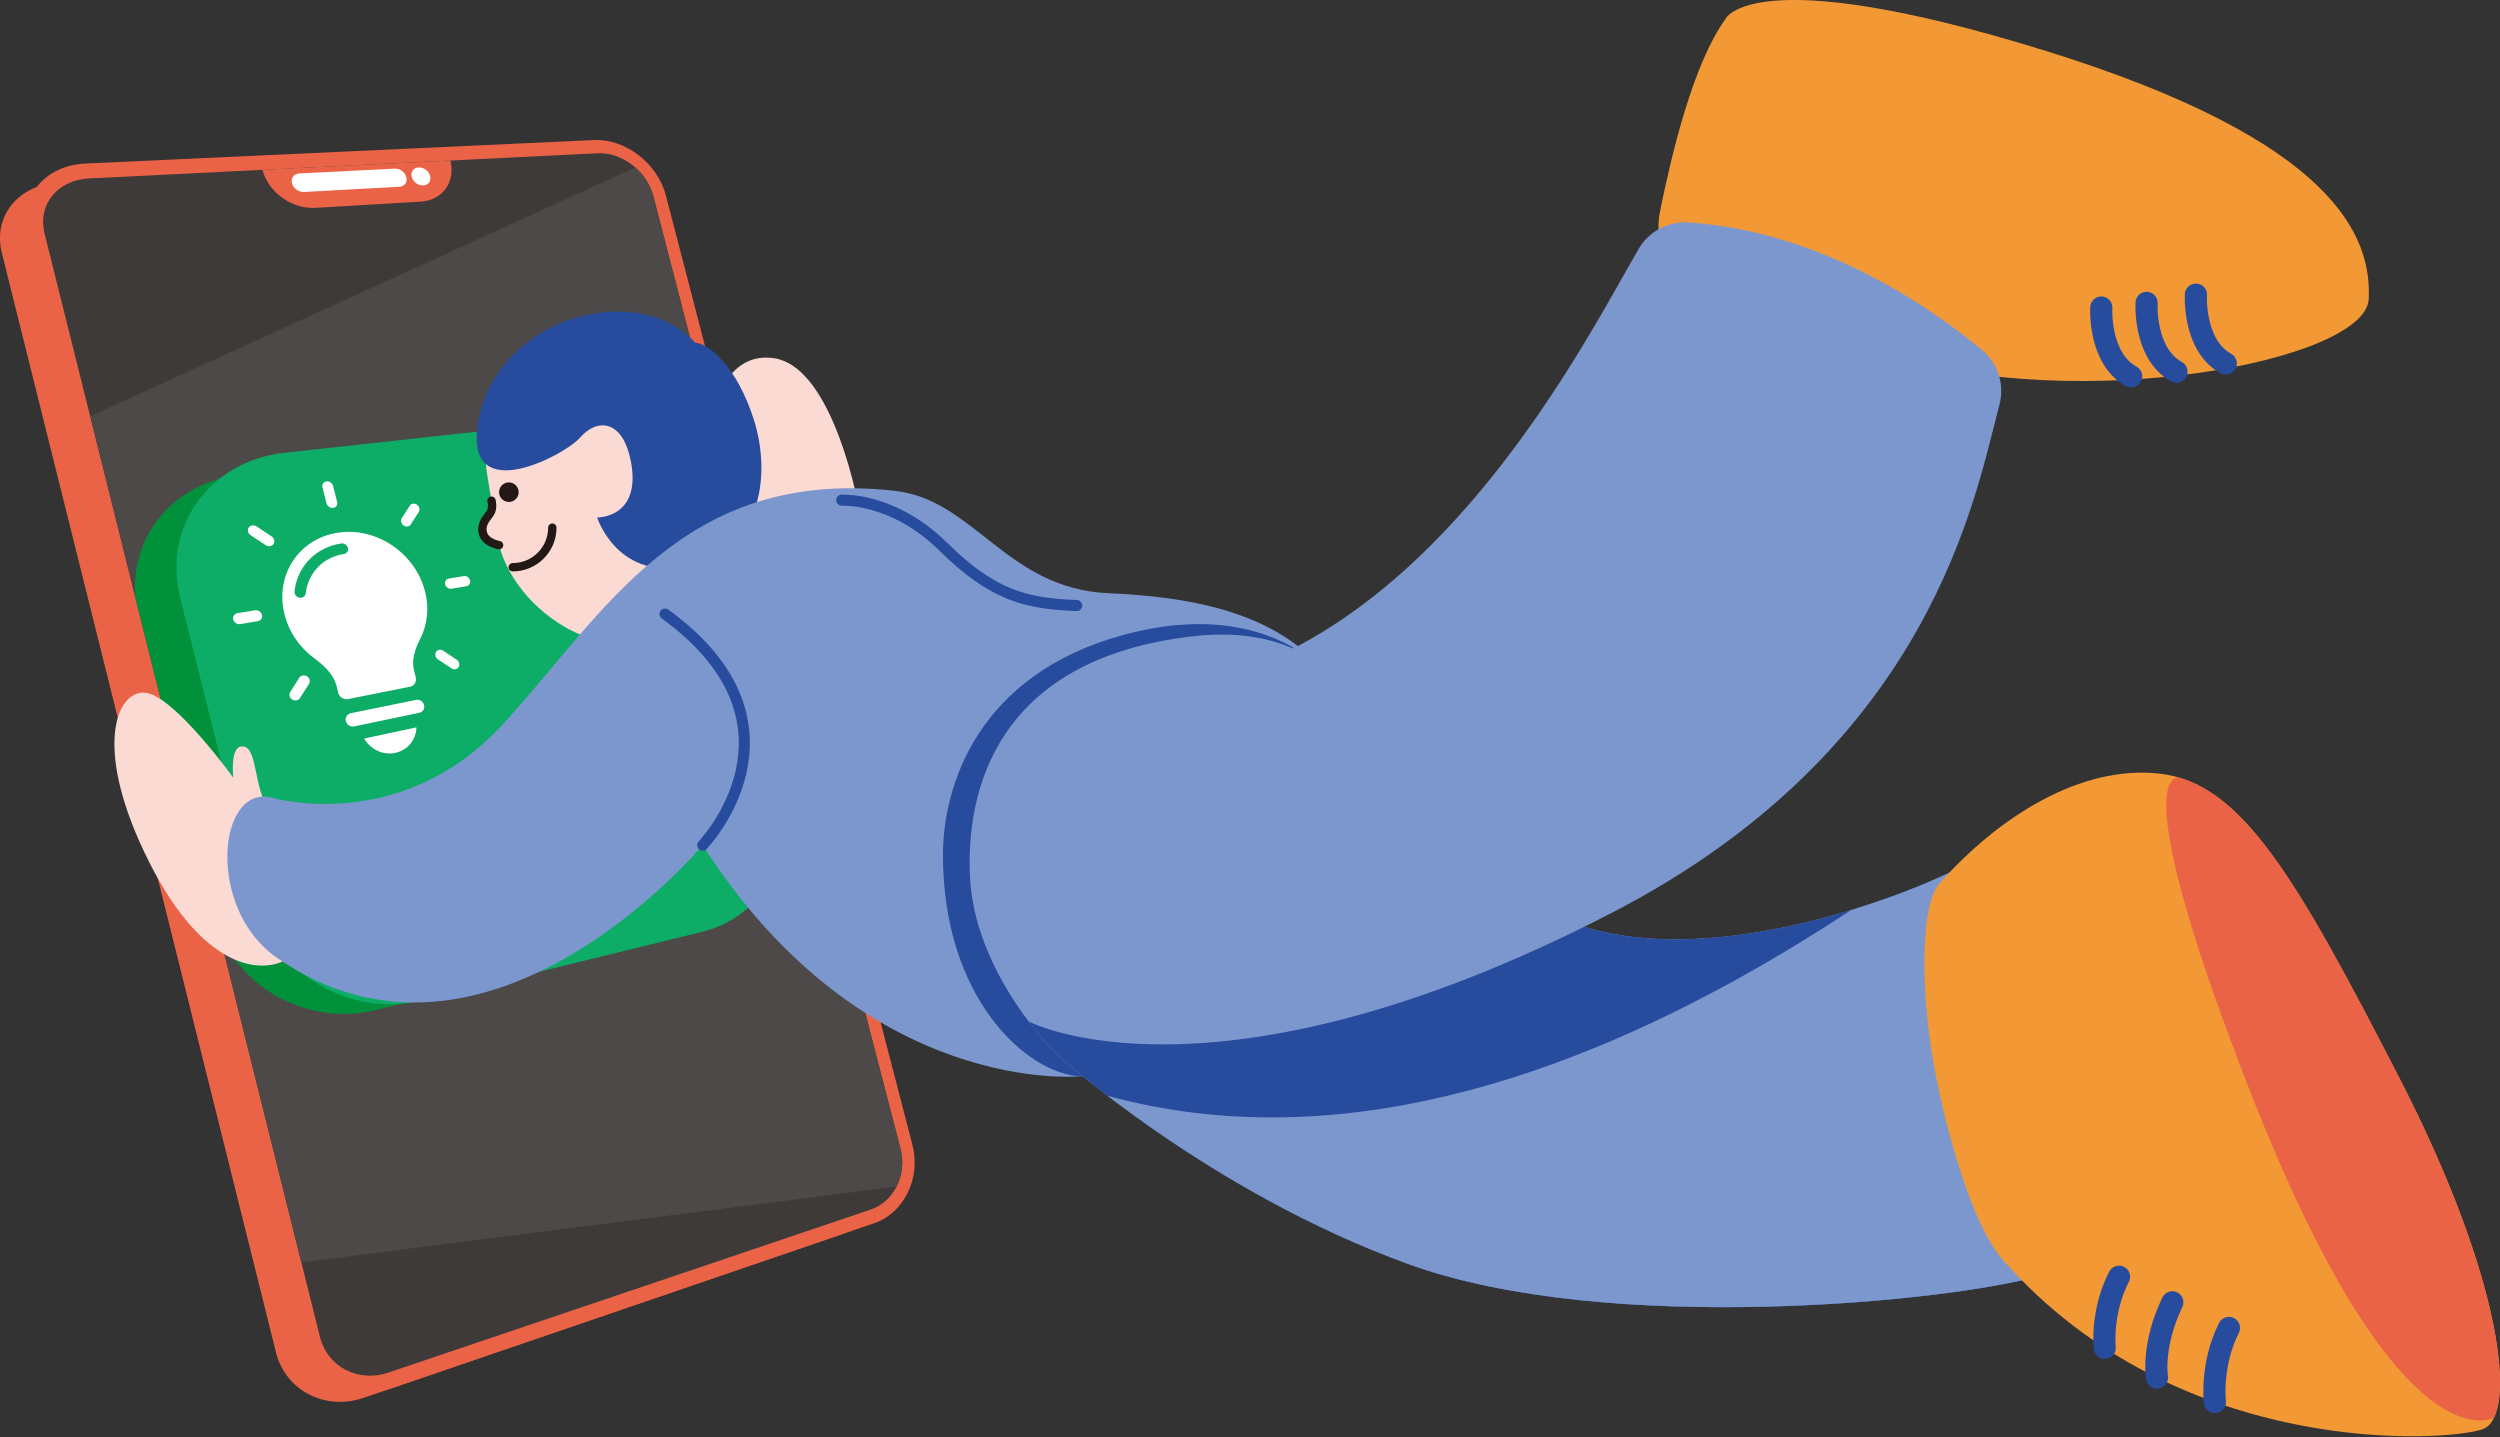 <?xml version="1.0" encoding="UTF-8"?>
<svg id="_レイヤー_2" data-name="レイヤー 2" xmlns="http://www.w3.org/2000/svg" xmlns:xlink="http://www.w3.org/1999/xlink" viewBox="0 0 574.75 330.42">
  <rect x="0" y="0" width="574.75" height="330.42" fill="#333333" stroke="none"/>
  <defs>
    <style>
      .cls-1, .cls-2, .cls-3, .cls-4 {
        fill: none;
      }

      .cls-5 {
        fill: #274c9e;
      }

      .cls-6 {
        fill: #0dac67;
      }

      .cls-7 {
        fill: #ea6346;
      }

      .cls-8 {
        fill: #4c4948;
      }

      .cls-9 {
        fill: #3e3a39;
      }

      .cls-10 {
        clip-path: url(#clippath-1);
      }

      .cls-11 {
        clip-path: url(#clippath-2);
      }

      .cls-2 {
        stroke-width: 2.54px;
      }

      .cls-2, .cls-3 {
        stroke: #274c9e;
      }

      .cls-2, .cls-3, .cls-4 {
        stroke-linecap: round;
        stroke-linejoin: round;
      }

      .cls-12 {
        fill: #231815;
      }

      .cls-3 {
        stroke-width: 5.09px;
      }

      .cls-13 {
        fill: #fff;
      }

      .cls-14 {
        fill: #fadad3;
      }

      .cls-15 {
        fill: #f29936;
      }

      .cls-16 {
        fill: #00913a;
      }

      .cls-17 {
        clip-path: url(#clippath);
      }

      .cls-4 {
        stroke: #231815;
        stroke-width: 1.92px;
      }

      .cls-18 {
        fill: #7c97cd;
      }
    </style>
    <clipPath id="clippath">
      <path class="cls-1" d="M200.19,278.07l-110.94,37.5c-6.91,2.33-13.97-1.32-15.68-8.18L10.24,53.66c-1.65-6.62,2.97-12.28,10.23-12.64l116.89-5.79c5.63-.28,11.35,4.14,12.84,9.87l56.83,219.02c1.53,5.91-1.5,12.15-6.83,13.95Z"/>
    </clipPath>
    <clipPath id="clippath-1">
      <path class="cls-1" d="M243.06,242.47s34.63,31.45,80.81,48.17c46.18,16.72,125.39,8.36,144.5,2.79,19.11-5.57-5.57-100.31-18.71-93.55-13.14,6.77-72.05,29.86-101.91,4.38-29.86-25.48-32.54-62.89-74.04-57.92-41.5,4.98-51.55,31.45-50.75,54.54.8,23.09,20.1,41.6,20.1,41.6Z"/>
    </clipPath>
    <clipPath id="clippath-2">
      <path class="cls-1" d="M434.69,244.74c-4.41-14.89-.06-30.91,11.18-41.63,14.76-14.07,32.45-27.32,50.63-25.26,18.79,2.13,31.26,23.58,55.23,70.21,23.97,46.64,27.1,77.64,19.02,80.51-8.08,2.87-71.39,8.6-110.21-38.82-15.01-18.34-22.42-33.42-25.85-45.01Z"/>
    </clipPath>
  </defs>
  <g id="_デザイン" data-name="デザイン">
    <g>
      <g>
        <g>
          <path class="cls-7" d="M193.59,283.74l-109.99,37.62c-8.86,3.03-17.95-1.64-20.16-10.47L.43,58.16c-2.12-8.52,3.84-15.77,13.17-16.2l116.04-5.36c7.21-.33,14.51,5.33,16.41,12.65l56.25,216.62c1.96,7.55-1.9,15.54-8.72,17.87Z"/>
          <path class="cls-7" d="M200.99,281.21l-110.82,37.9c-8.93,3.05-18.09-1.65-20.31-10.55L6.36,53.92c-2.14-8.58,3.87-15.89,13.27-16.32l116.92-5.4c7.27-.34,14.62,5.37,16.54,12.74l56.68,218.27c1.98,7.61-1.91,15.66-8.78,18.01Z"/>
          <path class="cls-9" d="M200.19,278.07l-110.94,37.5c-6.91,2.33-13.97-1.32-15.68-8.18L10.24,53.66c-1.65-6.62,2.97-12.28,10.23-12.64l116.89-5.79c5.63-.28,11.35,4.14,12.84,9.87l56.83,219.02c1.53,5.91-1.5,12.15-6.83,13.95Z"/>
          <g class="cls-17">
            <polygon class="cls-8" points="159.89 32.18 -5.63 107.74 38 294.2 255.66 266.47 159.89 32.18"/>
            <path class="cls-14" d="M388.02,426.88l-60.79,14.88c-15.82,3.87-32.27-5.74-36.23-21.56l-16.5-65.92c-3.91-15.63,6.47-29.77,22.67-31.55l62.3-6.84c13.66-1.5,27.3,8.43,30.85,22.16l14.98,57.86c3.59,13.87-3.98,27.71-17.3,30.97Z"/>
            <path class="cls-16" d="M149.23,216.83l-62.85,15.39c-16.35,4-33.36-5.93-37.45-22.29l-17.05-68.15c-4.04-16.16,6.69-30.77,23.44-32.61l64.41-7.07c14.12-1.55,28.22,8.71,31.9,22.91l15.49,59.81c3.72,14.34-4.11,28.65-17.88,32.02Z"/>
          </g>
          <path class="cls-7" d="M96.7,46.36l-24.22,1.43c-5.37.32-10.83-3.6-12.14-8.75h0s43.19-2.14,43.19-2.14h0c1.26,4.92-1.77,9.16-6.83,9.46Z"/>
          <g>
            <path class="cls-13" d="M98.88,40.45c.29,1.14-.41,2.12-1.58,2.18s-2.36-.81-2.65-1.96.42-2.12,1.59-2.18,2.35.82,2.64,1.96Z"/>
            <path class="cls-13" d="M69.91,44.14l21.91-1.21c1.18-.07,1.9-1.05,1.6-2.19h0c-.29-1.15-1.48-2.03-2.67-1.97l-21.93,1.11c-1.24.06-2,1.07-1.7,2.25h0c.3,1.18,1.55,2.08,2.78,2.01Z"/>
          </g>
        </g>
        <g>
          <path class="cls-6" d="M161.44,214.22l-64.28,15.74c-16.72,4.09-34.12-6.07-38.3-22.8l-17.44-69.7c-4.14-16.53,6.84-31.48,23.97-33.36l65.88-7.24c14.44-1.59,28.86,8.91,32.62,23.43l15.84,61.18c3.8,14.67-4.21,29.3-18.29,32.75Z"/>
          <g>
            <path class="cls-13" d="M97.49,162.08c.21.82-.27,1.61-1.06,1.78l-15.02,3.14c-.84.18-1.69-.36-1.9-1.2h0c-.21-.84.3-1.66,1.13-1.83l15.03-3.07c.8-.16,1.61.37,1.82,1.18h0Z"/>
            <path class="cls-13" d="M83.72,169.8c1.45,2.5,4.37,3.91,7.23,3.27s4.71-3.07,4.79-5.85l-12.02,2.57Z"/>
            <path class="cls-13" d="M97.69,135.9c-2.23-8.68-11.02-14.72-19.85-13.46-9.07,1.29-14.73,9.73-12.42,18.84,1.1,4.33,3.8,7.97,7.31,10.41,3.36,2.57,4.29,4.64,4.64,6.03l.31,1.21c0,.1.03.2.05.31.26,1.02,1.29,1.67,2.31,1.47l1.92-.38,10.47-2.09,1.85-.37c.97-.19,1.55-1.15,1.3-2.14,0-.02,0-.03-.01-.05h0s0,0-.36-1.42c-.36-1.39-.53-3.63,1.32-7.24.03-.06.06-.12.09-.18,0,0,0-.02.01-.02h0c1.61-3.18,2.08-7.01,1.08-10.91ZM79.09,127.36c-1.41.21-2.72.67-3.9,1.37-2.76,1.64-4.55,4.44-4.9,7.69-.06.53-.46.92-.97,1-.14.02-.29.02-.45,0-.71-.13-1.23-.78-1.16-1.46.43-3.96,2.63-7.37,6-9.36,1.44-.85,3.04-1.41,4.75-1.66.67-.1,1.35.36,1.52,1.03s-.24,1.29-.91,1.39Z"/>
            <path class="cls-13" d="M76.6,116.76c-.67.09-1.36-.38-1.53-1.04l-.94-3.69c-.17-.67.24-1.27.92-1.36s1.36.39,1.52,1.05l.94,3.68c.17.66-.24,1.27-.91,1.36Z"/>
            <path class="cls-13" d="M107.24,134.77l-3.45.58c-.63.1-1.27-.33-1.44-.98-.17-.65.21-1.26.84-1.36l3.45-.57c.62-.1,1.25.34,1.42.98s-.2,1.25-.82,1.35Z"/>
            <path class="cls-13" d="M59.24,142.81l-3.99.67c-.72.12-1.46-.35-1.63-1.04s.27-1.36,1-1.48l3.99-.65c.72-.12,1.43.35,1.61,1.04s-.26,1.35-.98,1.47Z"/>
            <path class="cls-13" d="M93.7,121.04c-.3.04-.62-.03-.91-.23-.57-.4-.76-1.14-.43-1.67l1.86-2.89c.33-.52,1.06-.62,1.63-.22s.76,1.14.43,1.66l-1.85,2.89c-.17.26-.43.42-.73.46Z"/>
            <path class="cls-13" d="M68.17,161.02c-.33.06-.68,0-.99-.19-.62-.39-.82-1.18-.45-1.77l2.07-3.23c.37-.58,1.17-.73,1.79-.34.61.39.81,1.18.44,1.76l-2.06,3.22c-.19.29-.48.48-.81.54Z"/>
            <path class="cls-13" d="M104.71,153.85c-.29.06-.61,0-.9-.19l-3.14-2.08c-.57-.38-.76-1.13-.43-1.68.33-.55,1.06-.69,1.63-.31l3.13,2.09c.56.37.75,1.12.43,1.67-.16.27-.42.45-.72.5Z"/>
            <path class="cls-13" d="M62.07,125.56c-.33.05-.68-.03-.99-.23l-3.46-2.29c-.63-.42-.83-1.2-.44-1.76.38-.55,1.2-.66,1.82-.25l3.44,2.29c.62.41.82,1.19.44,1.74-.19.28-.48.44-.81.49Z"/>
          </g>
        </g>
      </g>
      <g>
        <path class="cls-14" d="M162.45,106.98c-.3-10.6,3.43-26.42,15.52-24.63s18.36,27.17,20,37.17c1.64,10-24.48,10.45-24.48,10.45l-11.05-22.99Z"/>
        <rect class="cls-14" x="112.85" y="75.36" width="58.47" height="72.93" rx="29.24" ry="29.24" transform="translate(-16.42 24.82) rotate(-9.44)"/>
        <path class="cls-5" d="M131.5,73.27s-18.91,5.49-21.69,24.5c-2.79,19.01,20.12,6.8,23.49,2.89,4.01-4.65,9.9-4.2,11.74,5.43,2.5,13.06-7.76,12.88-7.76,12.88,0,0,4.78,15.13,21.6,11,16.82-4.13,18.21-21.64,14.43-33.49-3.78-11.85-10.05-17.42-13.53-17.71,0,0-8.88-11.27-28.26-5.49Z"/>
        <path class="cls-14" d="M66.76,219.98c-5.22,4.03-19.26,4.33-32.39-21.64-13.14-25.97-7.76-39.41-1.19-39.11,6.57.3,20.45,19.56,20.45,19.56,0,0-.9-7.76,2.39-7.17,3.28.6,2.24,9.85,5.97,14.63,3.73,4.78,4.78,33.74,4.78,33.74Z"/>
        <path class="cls-18" d="M62.58,183.41s29.56,8.66,52.99-16.87c23.44-25.53,41.31-59.16,90.16-53.7,18.31,2.05,25.68,22.55,49.16,23.54,23.49,1,42.2,6.17,52.54,21.89,10.35,15.72,2.79,89.17-59.11,89.17,0,0-49.56,4.98-86.78-53.14,0,0-49.54,59.51-97.92,25.87-16.32-11.34-13.58-40.06-1.04-36.77Z"/>
        <path class="cls-5" d="M216.79,196.29c.06-15.33,7.76-41.3,41.8-50.41,34.03-9.1,47.77,10.6,47.77,10.6,0,0-45.83,91.52-58.02,90.96-12.19-.56-31.68-17.91-31.55-51.15Z"/>
        <path class="cls-18" d="M243.06,242.47s34.63,31.45,80.81,48.17c46.18,16.72,125.39,8.36,144.5,2.79,19.11-5.57-5.57-100.31-18.71-93.55-13.14,6.77-72.05,29.86-101.91,4.38-29.86-25.48-32.54-62.89-74.04-57.92-41.5,4.98-51.55,31.45-50.75,54.54.8,23.09,20.1,41.6,20.1,41.6Z"/>
        <g class="cls-10">
          <polygon class="cls-5" points="236.48 234.83 247.84 308.15 475.36 327.26 493.84 257.99 454.43 175.59 329.04 177.64 236.48 234.83"/>
          <path class="cls-18" d="M153.07,354.7s51.1,66.53,225,53.14c140.68-10.83,194.48-99.93,216.5-129.47,5.03-6.75,5.87-15.96,2.16-23.61-10.97-22.6-38.61-70.54-85.52-95.61-7.04-3.76-15.48-3.04-21.81,1.93-36.74,28.82-155.26,135.98-262.99,79.75l-73.34,113.88Z"/>
        </g>
        <path class="cls-15" d="M391.74,67.23c-7.42-2.83-11.7-10.59-10.15-18.37,2.74-13.67,7.67-34.16,15.08-44.47,0,0,5.94-13.66,73.29,7.2,67.35,20.86,75.26,42.99,74.61,57.16s-65.99,26.89-111.78,12.55c-27.57-8.63-28.6-9.31-41.05-14.07Z"/>
        <path class="cls-18" d="M236.48,234.83s42.38,22.35,133.96-24.91c74.08-38.22,83.75-96.53,89.22-116.83,1.25-4.64-.31-9.57-4.01-12.64-10.93-9.08-36.48-27.31-67.48-29.31-4.65-.3-9.08,2.03-11.43,6.06-13.64,23.35-54.51,105.97-125.41,102.06l-14.84,75.58Z"/>
        <path class="cls-15" d="M444.68,245.26c-2.85-15.27-3.55-36.78,1.19-42.14,13.5-15.28,32.45-27.32,50.63-25.26,18.79,2.13,31.26,23.58,55.23,70.21,23.97,46.64,27.1,77.64,19.02,80.51-8.08,2.87-69.67,7.14-110.21-38.82-7.21-8.17-13.08-29.57-15.87-44.49Z"/>
        <g class="cls-11">
          <path class="cls-7" d="M501.11,178.8s-13.36-4.15,15.42,70.14c34.93,90.16,56.86,76.95,56.86,76.95l30.91-3.2-43.59-133.15-52.84-14.63-6.77,3.9Z"/>
        </g>
        <circle class="cls-12" cx="116.99" cy="113.15" r="2.25"/>
        <path class="cls-4" d="M126.98,121.3c0,5.03-4.08,9.11-9.11,9.11"/>
        <path class="cls-14" d="M113,115.11s.45,1.68-.29,2.84-2.24,2.39-1.68,4.63c.56,2.24,3.71,2.75,3.71,2.75l2.7-1.81-4.45-8.4Z"/>
        <path class="cls-4" d="M113,115.11s.45,1.68-.29,2.84-2.24,2.39-1.68,4.63c.56,2.24,3.71,2.75,3.71,2.75"/>
        <path class="cls-2" d="M193.5,114.99s11.79-.7,23.29,10.64c11.49,11.34,19.11,13.14,30.75,13.58"/>
        <path class="cls-2" d="M161.55,194.3s26.49-27.6-8.66-53.14"/>
        <path class="cls-3" d="M483.87,309.87s-.88-8.29,3.3-16.35"/>
        <path class="cls-3" d="M495.89,316.7s-1.25-7.35,3.53-17.3"/>
        <path class="cls-3" d="M509.2,322.32s-1.03-8.52,3.23-17.03"/>
        <path class="cls-3" d="M483.09,70.7s-.7,11.64,6.87,15.82"/>
        <path class="cls-3" d="M493.5,69.63s-.7,11.64,6.87,15.82"/>
        <path class="cls-3" d="M504.84,67.74s-.7,11.64,6.87,15.82"/>
      </g>
    </g>
  </g>
</svg>